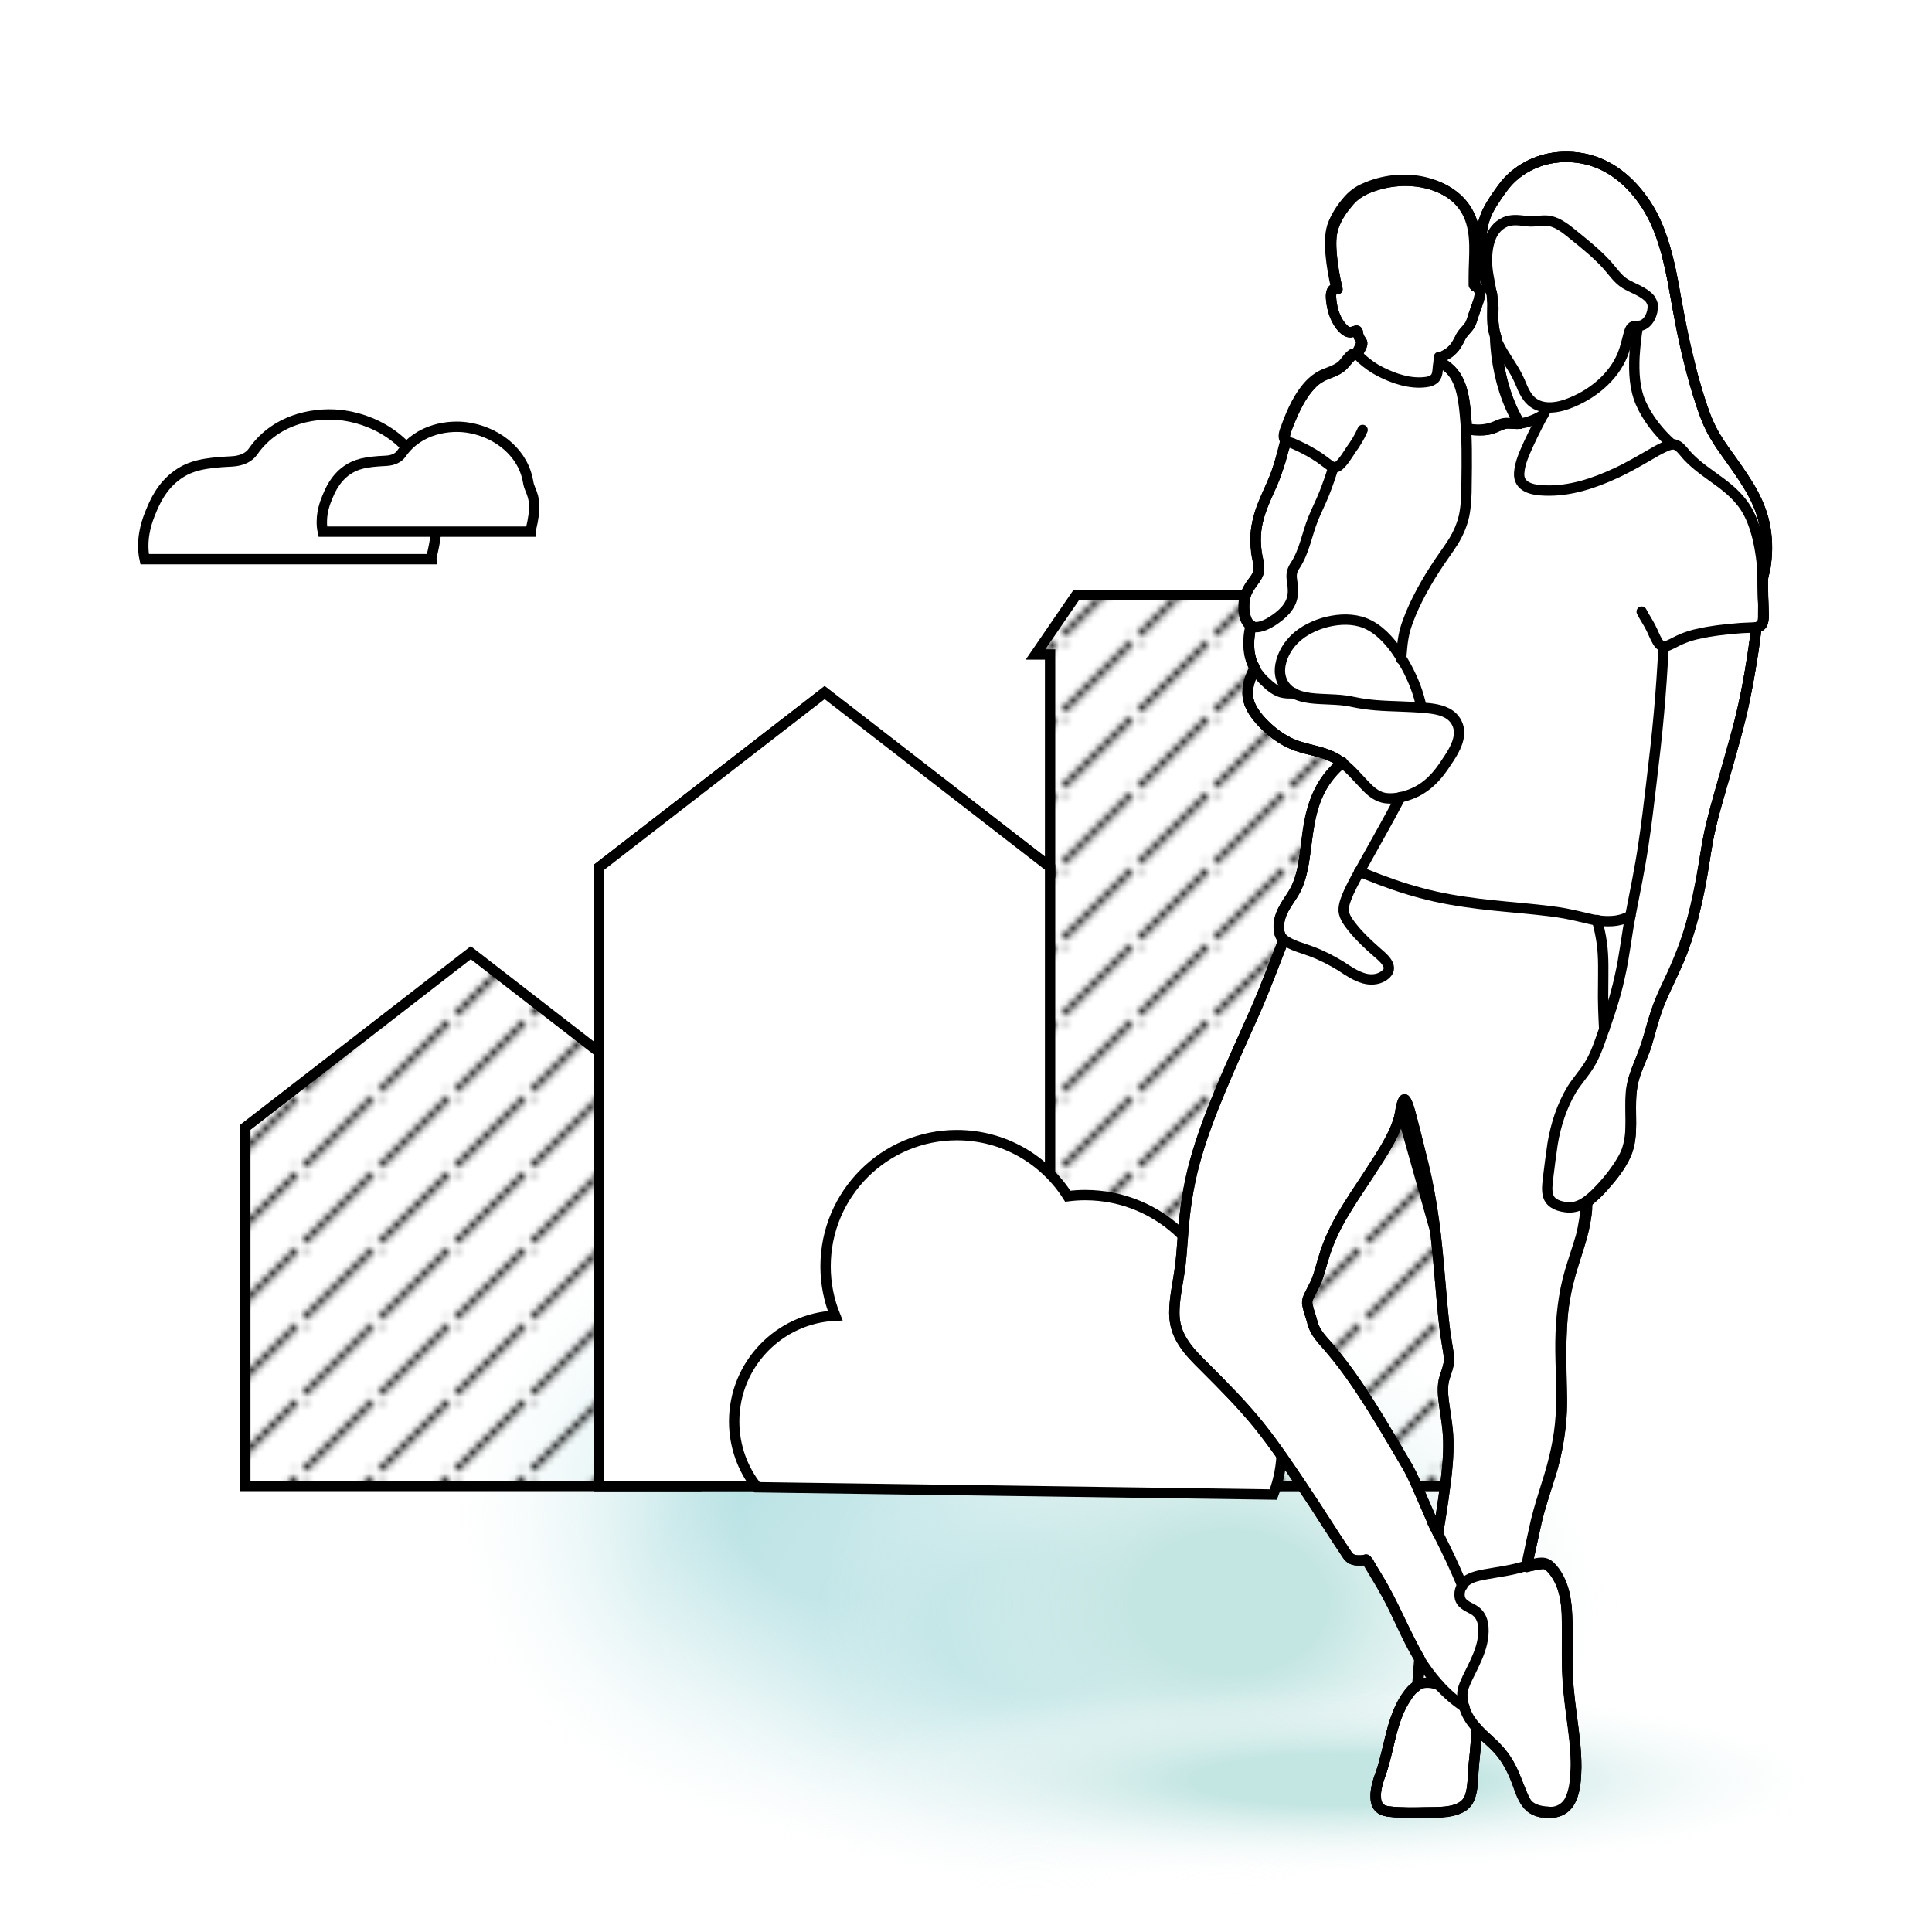 <?xml version="1.0" encoding="UTF-8"?> <!-- Generator: Adobe Illustrator 23.0.6, SVG Export Plug-In . SVG Version: 6.00 Build 0) --> <svg xmlns="http://www.w3.org/2000/svg" xmlns:xlink="http://www.w3.org/1999/xlink" version="1.1" id="Layer_1" x="0px" y="0px" viewBox="0 0 280 280" style="enable-background:new 0 0 280 280;" xml:space="preserve"> <style type="text/css"> .st0{fill:none;} .st1{fill:url(#SVGID_1_);} .st2{fill:url(#SVGID_2_);} .st3{fill:url(#SVGID_3_);} .st4{fill:url(#SVGID_4_);} .st5{fill:url(#SVGID_5_);} .st6{fill:url(#SVGID_6_);} .st7{fill:url(#SVGID_7_);} .st8{fill:url(#SVGID_8_);} .st9{fill:#FFFFFF;stroke:#000000;stroke-width:1.5;stroke-miterlimit:10;} .st10{fill:url(#SVGID_9_);stroke:#000000;stroke-width:1.5;stroke-miterlimit:10;} .st11{fill:url(#SVGID_10_);stroke:#000000;stroke-width:1.5;stroke-miterlimit:10;} .st12{fill:none;stroke:#000000;stroke-width:1.5;stroke-miterlimit:10;} .st13{fill:#FFFFFF;stroke:#000000;stroke-width:1.5;stroke-linejoin:round;stroke-miterlimit:10;} .st14{fill:#FFFFFF;stroke:#000000;stroke-width:1.5;stroke-linecap:round;stroke-linejoin:round;stroke-miterlimit:10;} .st15{fill:#FFFFFF;stroke:#000000;stroke-width:1.5;stroke-linejoin:bevel;stroke-miterlimit:10;} .st16{fill:url(#SVGID_11_);stroke:#000000;stroke-width:1.5;stroke-miterlimit:10;} .st17{fill:url(#SVGID_12_);stroke:#000000;stroke-width:1.5;stroke-miterlimit:10;} .st18{fill:url(#SVGID_13_);stroke:#000000;stroke-width:1.5;stroke-miterlimit:10;} .st19{fill:url(#SVGID_14_);stroke:#000000;stroke-width:1.5;stroke-miterlimit:10;} .st20{fill:url(#SVGID_15_);stroke:#000000;stroke-width:1.5;stroke-miterlimit:10;} .st21{fill:url(#SVGID_16_);stroke:#000000;stroke-width:1.5;stroke-miterlimit:10;} .st22{fill:url(#SVGID_17_);} .st23{fill:url(#SVGID_18_);} .st24{fill:url(#SVGID_19_);} .st25{fill:url(#SVGID_20_);} .st26{fill:url(#SVGID_21_);} .st27{fill:url(#SVGID_22_);} .st28{fill:url(#SVGID_23_);} .st29{fill:url(#SVGID_24_);} .st30{fill:url(#SVGID_25_);} .st31{fill:#FFFFFF;} .st32{fill:none;stroke:#000000;stroke-width:1.5;stroke-linecap:round;stroke-linejoin:round;stroke-miterlimit:10;} .st33{fill:url(#SVGID_26_);stroke:#000000;stroke-width:1.5;stroke-linecap:round;stroke-linejoin:round;stroke-miterlimit:10;} .st34{fill:url(#SVGID_27_);} .st35{fill:url(#SVGID_28_);} .st36{fill:url(#SVGID_29_);} .st37{fill:url(#SVGID_30_);} .st38{fill:url(#SVGID_31_);stroke:#000000;stroke-width:1.5;stroke-linecap:round;stroke-linejoin:round;stroke-miterlimit:10;} .st39{fill:url(#SVGID_32_);} .st40{fill:url(#SVGID_33_);} .st41{fill:url(#SVGID_34_);} .st42{fill:url(#SVGID_35_);} .st43{fill:url(#SVGID_36_);stroke:#000000;stroke-width:1.5;stroke-linecap:round;stroke-linejoin:round;stroke-miterlimit:10;} .st44{fill:url(#);stroke:#000000;stroke-width:1.5;stroke-linecap:round;stroke-linejoin:round;stroke-miterlimit:10;} .st45{fill:url(#SVGID_37_);} .st46{fill:url(#SVGID_38_);} .st47{fill:url(#SVGID_39_);} .st48{fill:url(#SVGID_40_);} .st49{fill:url(#SVGID_41_);stroke:#000000;stroke-width:1.5;stroke-linecap:round;stroke-linejoin:round;stroke-miterlimit:10;} .st50{fill:url(#SVGID_42_);} .st51{fill:url(#SVGID_43_);} .st52{fill:url(#SVGID_44_);} .st53{fill:url(#SVGID_45_);} .st54{fill:url(#SVGID_46_);stroke:#000000;stroke-width:1.5;stroke-miterlimit:10;} .st55{fill:url(#SVGID_47_);} .st56{fill:url(#SVGID_48_);} .st57{fill:url(#SVGID_49_);} .st58{fill:url(#SVGID_50_);} .st59{fill:url(#SVGID_51_);stroke:url(#SVGID_52_);stroke-miterlimit:10;} .st60{fill:url(#SVGID_53_);} .st61{fill:url(#SVGID_54_);} .st62{fill:url(#SVGID_55_);} .st63{fill:url(#SVGID_56_);} .st64{fill:url(#SVGID_57_);} .st65{fill:none;stroke:#231F20;stroke-width:1.5;stroke-linecap:round;stroke-linejoin:round;stroke-miterlimit:10;} .st66{fill:url(#SVGID_58_);stroke:#000000;stroke-width:1.5;stroke-miterlimit:10;} .st67{fill:url(#SVGID_59_);} .st68{fill:url(#SVGID_60_);} .st69{fill:url(#SVGID_61_);} .st70{fill:url(#SVGID_62_);} .st71{fill:url(#SVGID_63_);stroke:#000000;stroke-width:1.5;stroke-miterlimit:10;} .st72{fill:url(#SVGID_64_);} .st73{fill:url(#SVGID_65_);} .st74{fill:url(#SVGID_66_);} .st75{fill:url(#SVGID_67_);} .st76{fill:url(#New_Pattern_Swatch_4_copy_2);stroke:#000000;stroke-width:1.5;stroke-miterlimit:10;} .st77{fill:url(#SVGID_68_);} .st78{fill:url(#SVGID_69_);} .st79{fill:url(#SVGID_70_);} .st80{fill:url(#SVGID_71_);} .st81{fill:url(#SVGID_72_);stroke:#000000;stroke-width:1.5;stroke-linecap:round;stroke-linejoin:round;stroke-miterlimit:10;} .st82{fill:url(#SVGID_73_);stroke:#000000;stroke-width:1.5;stroke-linejoin:round;stroke-miterlimit:10;} .st83{fill:url(#SVGID_74_);stroke:#000000;stroke-width:1.5;stroke-linecap:round;stroke-linejoin:round;stroke-miterlimit:10;} .st84{fill:url(#SVGID_75_);stroke:#000000;stroke-width:1.5;stroke-linecap:round;stroke-linejoin:round;stroke-miterlimit:10;} .st85{fill:url(#SVGID_81_);} .st86{fill:url(#SVGID_82_);} .st87{fill:url(#SVGID_83_);} .st88{fill:url(#SVGID_84_);} .st89{fill:url(#SVGID_85_);} .st90{fill:url(#SVGID_86_);} .st91{fill:url(#SVGID_87_);} .st92{fill:url(#SVGID_88_);} .st93{fill:url(#New_Pattern_Swatch_4_copy_2);stroke:#000000;stroke-width:1.5;stroke-linecap:round;stroke-linejoin:round;stroke-miterlimit:10;} .st94{fill:url(#SVGID_89_);} .st95{fill:url(#SVGID_90_);} .st96{fill:url(#SVGID_91_);} .st97{fill:url(#SVGID_92_);} .st98{fill:url(#SVGID_93_);} .st99{fill:url(#SVGID_94_);} .st100{fill:url(#SVGID_95_);} .st101{fill:url(#SVGID_96_);} .st102{fill:none;stroke:#202556;stroke-width:1.5;stroke-linecap:round;stroke-linejoin:round;stroke-miterlimit:10;} .st103{fill:url(#SVGID_99_);} .st104{fill:url(#SVGID_100_);} .st105{fill:url(#SVGID_101_);} .st106{fill:url(#SVGID_102_);} .st107{fill:url(#SVGID_103_);} .st108{fill:url(#SVGID_104_);} .st109{fill:url(#SVGID_105_);} .st110{fill:url(#SVGID_106_);} .st111{fill:url(#SVGID_107_);stroke:#000000;stroke-width:1.5;stroke-linecap:round;stroke-linejoin:round;stroke-miterlimit:10;} .st112{fill:url(#SVGID_108_);stroke:#000000;stroke-width:1.5;stroke-linecap:round;stroke-linejoin:round;stroke-miterlimit:10;} .st113{fill:url(#SVGID_109_);} .st114{fill:url(#SVGID_110_);} .st115{fill:url(#SVGID_111_);} .st116{fill:url(#SVGID_112_);} .st117{fill:#FFFFFF;stroke:#000000;stroke-width:1.5;stroke-linecap:square;stroke-linejoin:round;stroke-miterlimit:10;} .st118{fill:url(#New_Pattern_Swatch_4_copy_2);stroke:#000000;stroke-width:1.5;stroke-linecap:square;stroke-miterlimit:10;} .st119{fill:none;stroke:#000000;stroke-width:1.5;stroke-linecap:square;stroke-linejoin:round;stroke-miterlimit:10;} </style> <pattern y="-600" width="10.111" height="10.111" patternUnits="userSpaceOnUse" id="New_Pattern_Swatch_4_copy_2" viewBox="0 -10.111 10.111 10.111" style="overflow:visible;"> <g> <rect x="0" y="-10.111" class="st0" width="10.111" height="10.111"></rect> <polygon points="10.111,-9.571 10.111,-10.111 9.571,-10.111 0,-0.54 0,0 0.54,0 "></polygon> <g> <polygon points="0,-9.576 0.535,-10.111 0,-10.111 "></polygon> <polygon points="9.573,0 10.111,0 10.111,-0.537 "></polygon> </g> </g> </pattern> <rect class="st0" width="280" height="280"></rect> <g> <radialGradient id="SVGID_1_" cx="2625.595" cy="258.506" r="59.298" gradientTransform="matrix(-1 0 0 0.851 2747.12 -0.237)" gradientUnits="userSpaceOnUse"> <stop offset="0" style="stop-color:#AFDEE0"></stop> <stop offset="0.241" style="stop-color:#AFDEE0"></stop> <stop offset="1" style="stop-color:#FFFFFF;stop-opacity:0"></stop> </radialGradient> <ellipse class="st1" cx="121.526" cy="219.646" rx="59.298" ry="50.439"></ellipse> <radialGradient id="SVGID_2_" cx="2597.869" cy="136.217" r="55.378" gradientTransform="matrix(-1 0 0 0.74 2747.12 134.688)" gradientUnits="userSpaceOnUse"> <stop offset="0" style="stop-color:#AFDEE0"></stop> <stop offset="0.241" style="stop-color:#AFDEE0"></stop> <stop offset="1" style="stop-color:#FFFFFF;stop-opacity:0"></stop> </radialGradient> <ellipse class="st2" cx="149.251" cy="235.536" rx="55.378" ry="40.999"></ellipse> <radialGradient id="SVGID_3_" cx="2568.897" cy="131.803" r="59.298" gradientTransform="matrix(-1 0 0 0.74 2747.12 134.688)" gradientUnits="userSpaceOnUse"> <stop offset="0" style="stop-color:#C4E6E3"></stop> <stop offset="0.241" style="stop-color:#C4E6E3"></stop> <stop offset="1" style="stop-color:#FFFFFF;stop-opacity:0"></stop> </radialGradient> <ellipse class="st3" cx="178.223" cy="232.269" rx="59.298" ry="43.902"></ellipse> <radialGradient id="SVGID_4_" cx="2088.189" cy="-2335.47" r="66.484" gradientTransform="matrix(-1.3 0 0 0.239 2907.943 816.13)" gradientUnits="userSpaceOnUse"> <stop offset="0" style="stop-color:#C4E6E3"></stop> <stop offset="0.241" style="stop-color:#C4E6E3"></stop> <stop offset="0.833" style="stop-color:#F9FCFC;stop-opacity:0.035"></stop> <stop offset="1" style="stop-color:#FFFFFF;stop-opacity:0"></stop> </radialGradient> <ellipse class="st4" cx="192.376" cy="258.632" rx="86.458" ry="15.87"></ellipse> </g> <g> <g> <polygon class="st76" points="100.905,163.379 68.228,138.077 35.551,163.379 35.551,215.361 100.905,215.361 "></polygon> </g> <g> <path class="st76" d="M197.098,86.248h-41.127l-5.899,8.604h2.115v30.827l-32.677-25.301l-32.677,25.301v61.582 c1.916-1.543,4.348-2.471,6.999-2.471c3.973,0,7.458,2.075,9.44,5.199c0.484-0.061,0.975-0.096,1.476-0.096 c6.48,0,11.732,5.253,11.732,11.732c0,0.257-0.011,0.512-0.028,0.765c3.023,1.904,5.033,5.269,5.033,9.106 c0,1.368-0.255,2.677-0.721,3.88h97.625l-17.508-62.298V94.852h2.115L197.098,86.248z"></path> </g> <g> <path class="st9" d="M20.963,81.037h41.559c-0.007-0.123-0.002-0.241,0.025-0.353c1.158-4.762,0.67-6.298-0.081-8.096 c-0.476-1.138-0.367-1.291-0.613-2.308c-1.397-5.779-6.775-9.325-12.081-10.075c-3.411-0.483-9.527,0.087-13.127,5.271 c-0.51,0.735-1.534,1.333-3.099,1.402c-4.076,0.179-5.994,0.663-7.751,1.889c-2.418,1.687-3.433,4.166-3.948,5.422 c-0.44,1.073-1.278,3.185-1.043,5.85C20.829,80.328,20.883,80.667,20.963,81.037z"></path> <path class="st9" d="M46.785,77.051h30.123c-0.005-0.089-0.002-0.174,0.018-0.256c0.84-3.451,0.485-4.565-0.059-5.868 c-0.345-0.825-0.266-0.936-0.445-1.673c-1.012-4.189-4.911-6.759-8.757-7.303c-2.472-0.35-6.905,0.063-9.514,3.82 c-0.37,0.533-1.112,0.966-2.246,1.016c-2.955,0.13-4.344,0.48-5.618,1.369c-1.753,1.223-2.489,3.02-2.862,3.93 c-0.319,0.777-0.926,2.309-0.756,4.24C46.688,76.537,46.727,76.783,46.785,77.051z"></path> </g> <polygon class="st9" points="86.833,168.537 86.833,125.679 119.511,100.378 152.187,125.679 152.187,215.377 86.833,215.377 "></polygon> <path class="st9" d="M177.194,194.482c0.028-0.431,0.047-0.865,0.047-1.303c0-11.034-8.945-19.979-19.979-19.979 c-0.852,0-1.689,0.059-2.513,0.163c-3.373-5.319-9.309-8.853-16.074-8.853c-10.508,0-19.026,8.518-19.026,19.026 c0,2.527,0.497,4.937,1.392,7.143c-8.147,0.37-14.639,7.09-14.639,15.328c0,3.604,1.243,6.919,3.323,9.538l74.811,1.052 c0.794-2.05,1.229-4.279,1.229-6.609C185.765,203.455,182.342,197.724,177.194,194.482z"></path> <g> <path class="st14" d="M255.732,75.925c-0.399-1.895-1.197-3.641-2.194-5.337c-1.147-1.895-2.444-3.691-3.741-5.486 c-1.097-1.546-2.045-3.192-2.693-4.988c-0.748-1.995-1.347-4.04-1.895-6.085c-0.549-2.244-1.097-4.489-1.546-6.733 c-0.449-2.244-0.848-4.439-1.247-6.683c-0.399-2.095-0.898-4.239-1.596-6.234c-0.648-1.945-1.546-3.79-2.743-5.436 c-1.147-1.596-2.544-3.042-4.19-4.14c-1.347-0.898-2.893-1.546-4.489-1.845c-1.845-0.349-3.79-0.299-5.636,0.2 c-1.945,0.549-3.741,1.596-5.137,3.042c-0.698,0.748-1.297,1.646-1.895,2.544c-0.598,0.898-1.147,1.746-1.496,2.743 c-0.599,1.646-0.648,3.491-0.549,5.237c0.1,1.995,0.549,3.79,1.446,5.586c0.15,0,0.199,1.995,0.299,2.244 c0,0.748-0.05,1.446,0,2.194c0.05,0.499,0.1,0.948,0.199,1.397c0.05,0.2,0.15,0.449,0.2,0.648c0.05,0.299,0.05,0.648,0.05,0.948 c0.05,1.297,0.249,2.593,0.499,3.89c0.549,2.793,1.446,5.336,2.893,7.78c-0.599,0.05-1.197-0.05-1.796-0.05 c-0.898,0.05-1.646,0.648-2.544,0.848c-0.549,0.15-1.147,0.15-1.696,0.15c-0.449,0-0.848-0.05-1.247-0.1 c-0.249-0.05-0.349,0-0.399-0.199c-0.1-0.199-0.05-0.499-0.05-0.698c-0.2-2.693-0.349-6.234-2.643-8.08 c-0.299-0.249-0.599-0.449-0.898-0.648c-0.299-0.15-0.349-0.15-0.349-0.499c0.05-0.15,0-0.199,0.15-0.299 c0.199-0.15,0.549-0.299,0.798-0.449c0.249-0.15,0.499-0.299,0.698-0.499c0.698-0.598,1.047-1.347,1.446-2.145 c0.399-0.698,1.047-1.147,1.396-1.845c0.249-0.599,0.399-1.247,0.648-1.895c0.2-0.598,0.449-1.197,0.598-1.795 c0.1-0.499,0.15-1.097-0.249-1.496c-0.05-0.1-0.15-0.15-0.249-0.2c-0.05,0-0.1,0-0.1,0c-0.05-0.1,0-0.449,0-0.648 c0-1.845,0.1-3.691,0.05-5.536c0-1.297-0.199-2.544-0.698-3.741c-1.097-2.643-3.342-4.19-6.035-4.938 c-2.943-0.798-6.184-0.499-9.027,0.698c-0.998,0.449-1.895,1.047-2.594,1.895c-0.898,1.047-1.745,2.244-2.194,3.591 c-0.449,1.297-0.399,2.643-0.299,3.99c0.15,1.696,0.449,3.441,0.848,5.087c-0.15-0.1-0.349-0.1-0.499-0.05 c-0.549,0.249-0.449,1.247-0.399,1.696c0.15,1.397,0.648,2.993,1.696,4.04c0.249,0.249,0.549,0.499,0.898,0.549 c0.349,0.1,0.598-0.15,0.948-0.2c0.15-0.05,0.15-0.05,0.249,0.05c0.1,0.1,0.05,0.349,0.1,0.449c0.05,0.199,0.1,0.399,0.2,0.549 c0.1,0.199,0.249,0.349,0.349,0.549c0.2,0.349-0.249,1.048-0.449,1.397c-0.1,0.199-0.199,0.449-0.349,0.449 c-0.05,0-0.05-0.05-0.1-0.05c-0.05,0-0.15,0-0.199,0c-0.199,0.05-0.349,0.2-0.499,0.349c-0.499,0.499-0.898,1.097-1.446,1.546 c-0.698,0.549-1.596,0.798-2.394,1.147c-0.648,0.299-1.297,0.698-1.796,1.247c-1.596,1.596-2.593,3.84-3.441,5.935 c-0.199,0.549-0.499,1.197-0.499,1.795c0,0.2,0.05,0.299,0.1,0.449c0.1,0.349-0.15,0.898-0.249,1.247 c-0.15,0.599-0.349,1.197-0.499,1.795c-0.349,1.097-0.698,2.145-1.147,3.192c-0.948,2.145-2.045,4.339-2.344,6.683 c-0.15,1.097-0.1,2.244,0.05,3.341c0.1,0.848,0.449,1.746,0.349,2.643c-0.1,0.549-0.399,1.047-0.748,1.496 c-0.449,0.598-0.898,1.247-1.147,1.945c-0.299,0.998-0.349,2.095-0.1,3.092c0.1,0.399,0.249,0.848,0.549,1.147 c0.05,0.05,0.249,0.2,0.299,0.249c0.05,0.15-0.1,0.449-0.1,0.599c-0.05,0.199-0.05,0.449-0.1,0.698 c-0.15,1.047-0.15,2.194,0.1,3.242c0.05,0.299,0.15,0.598,0.249,0.848c0.1,0.249,0.349,0.598,0.399,0.848 c0.05,0.299-0.449,0.948-0.549,1.247c-0.1,0.299-0.199,0.598-0.299,0.948c-0.15,0.648-0.249,1.297-0.15,1.945 c0.199,1.546,1.197,2.793,2.244,3.89c1.546,1.546,3.342,2.793,5.436,3.391c1.147,0.349,2.344,0.549,3.491,0.948 c0.449,0.15,0.898,0.349,1.297,0.548c0.199,0.1,0.399,0.25,0.599,0.349c0.15,0.05,0.449,0.399,0.598,0.399 c-1.247,1.047-2.294,2.294-3.092,3.741c-1.696,3.142-1.895,6.683-2.394,10.125c-0.249,1.546-0.549,3.092-1.247,4.489 c-0.648,1.247-1.596,2.294-2.095,3.591c-0.249,0.698-0.449,1.496-0.349,2.294c0.05,0.299,0.1,0.648,0.249,0.898 c0.05,0.1,0.15,0.25,0.249,0.349c0.2,0.249,0.15,0.249,0.05,0.548c-1.347,3.392-2.594,6.833-4.09,10.175 c-1.646,3.741-3.342,7.381-4.888,11.122c-1.446,3.441-2.793,6.982-3.791,10.623c-0.948,3.491-1.446,6.982-1.696,10.573 c-0.15,1.845-0.249,3.691-0.549,5.536c-0.299,1.895-0.698,3.791-0.698,5.686c0,1.596,0.449,2.992,1.297,4.289 c0.848,1.347,1.995,2.444,3.092,3.541c2.743,2.743,5.486,5.486,7.93,8.529c2.394,2.993,4.489,6.135,6.584,9.277 c2.095,3.092,4.04,6.284,6.134,9.377c0.399,0.648,0.948,0.848,1.696,0.848c0.299,0,0.549,0,0.848-0.05 c0.15,0,0.249-0.05,0.349,0.05c0.2,0.15,0.349,0.499,0.449,0.698c0.499,0.798,0.948,1.596,1.446,2.394 c1.845,3.142,3.192,6.434,4.888,9.626c0.2,0.399,0.399,0.748,0.599,1.097c0.1,0.15,0.199,0.299,0.249,0.499 c0.05,0.25-0.05,0.599-0.05,0.848c-0.05,0.449-0.05,0.948-0.1,1.446c0,0.2-0.05,0.349-0.05,0.549c-0.05,0.249,0,0.598-0.1,0.848 c-0.1,0.249-0.549,0.499-0.748,0.698c-0.549,0.549-0.948,1.247-1.347,1.895c-1.696,2.993-2.045,6.484-3.042,9.676 c-0.449,1.297-0.998,2.643-0.948,4.04c0,0.499,0.1,1.047,0.449,1.446c0.399,0.449,1.047,0.598,1.646,0.648 c1.696,0.199,3.491,0.15,5.237,0.1c2.194-0.05,5.586,0.199,6.384-2.394c0.449-1.396,0.349-2.992,0.499-4.439 c0.2-1.796,0.399-3.591,0.349-5.387c0.399,0.449,0.798,0.848,1.247,1.247c0.898,0.798,1.795,1.596,2.544,2.544 c0.748,0.948,1.297,1.945,1.746,3.042c0.499,1.147,0.898,2.294,1.397,3.391c0.2,0.449,0.499,0.898,0.848,1.197 c0.848,0.798,2.194,0.948,3.292,0.848c0.997-0.1,1.845-0.549,2.394-1.396c0.948-1.496,0.998-3.491,1.047-5.187 c0-2.593-0.349-5.137-0.698-7.681c-0.299-2.394-0.598-4.788-0.598-7.232c0-2.693,0.1-5.436-0.1-8.13 c-0.2-2.045-0.698-3.99-2.045-5.586c-0.349-0.399-0.698-0.748-1.247-0.848c-0.299-0.05-2.494,0.399-2.494,0.449 c0.499-2.194,0.948-4.439,1.446-6.633c0.499-2.095,1.197-4.139,1.845-6.234c0.648-1.945,1.097-3.89,1.396-5.885 c0.299-1.945,0.449-3.94,0.399-5.885c-0.05-2.344-0.1-4.688-0.1-7.032c0.05-2.095,0.1-4.189,0.399-6.284 c0.299-2.095,0.798-4.139,1.446-6.134c0.648-2.045,1.347-4.04,1.696-6.184c0.1-0.499,0.15-0.998,0.2-1.496 c0-0.349,0-0.748,0.1-1.048c0.05-0.2,0.199-0.249,0.349-0.399c0.698-0.599,1.347-1.197,1.945-1.895 c1.247-1.396,2.544-2.993,3.292-4.738c0.599-1.397,0.698-2.943,0.698-4.439c0-2.045-0.15-4.189,0.349-6.184 c0.449-1.895,1.446-3.591,1.995-5.486c0.599-2.045,1.097-4.14,1.945-6.135c0.848-1.995,1.845-3.94,2.693-5.935 c0.848-1.995,1.496-4.09,2.045-6.184c0.499-1.995,0.948-4.04,1.297-6.085c0.399-2.344,0.698-4.738,1.247-7.032 c0.449-1.895,0.997-3.791,1.546-5.686c0.698-2.394,1.397-4.838,2.045-7.232c0.549-1.995,1.048-4.04,1.446-6.085 c0.449-2.194,0.798-4.339,1.147-6.534c0.1-0.598,0.15-1.247,0.249-1.845c0.05-0.349,0.05-1.297,0.299-1.496 c0.15-0.1,0.349-0.05,0.499-0.199c0.598-0.499,0.399-1.845,0.399-2.494c-0.05-1.147-0.1-2.244-0.1-3.392 c0-0.598,0-1.047,0.15-1.596c0.15-0.499,0.249-0.998,0.299-1.496C256.181,79.815,256.131,77.82,255.732,75.925z M209.947,197.669 c-0.15,0.798-0.499,1.596-0.698,2.394c-0.15,0.698-0.15,1.446-0.1,2.195c0.199,2.145,0.698,4.289,0.748,6.484 c0.05,2.194-0.15,4.389-0.449,6.534c-0.299,2.344-0.648,4.638-1.047,6.933c-1.047-1.995-3.192-7.481-4.289-9.426 c-1.247-2.145-2.544-4.339-3.84-6.484c-1.147-1.895-2.344-3.791-3.591-5.636c-1.247-1.846-2.593-3.641-4.04-5.337 c-0.948-1.097-2.095-2.194-2.444-3.691c-0.199-0.848-0.549-1.646-0.698-2.444c-0.1-0.449-0.05-0.848,0.15-1.247 c0.399-0.848,0.848-1.596,1.197-2.444c0.399-1.047,0.648-2.145,0.998-3.242c0.598-2.045,1.496-3.99,2.544-5.835 c1.197-2.045,2.494-3.99,3.79-5.935c1.147-1.796,2.394-3.591,3.391-5.536c0.499-0.948,0.898-1.895,1.197-2.943 c0.2-0.798,0.249-1.745,0.598-2.494c0.2-0.399,0.349-0.1,0.499,0.2c0.399,0.848,0.598,1.845,0.848,2.743 c0.249,0.998,0.499,1.945,0.748,2.943c0.598,2.394,1.197,4.738,1.646,7.132c0.399,2.194,0.748,4.439,0.997,6.683 c0.249,2.244,0.449,4.539,0.648,6.833c0.2,2.344,0.399,4.738,0.698,7.082c0.15,1.047,0.349,2.095,0.499,3.142 C209.997,196.721,210.047,197.22,209.947,197.669z"></path> <g> <g id="POLYLINE_928_"> <path class="st32" d="M239.523,44.255c0.1,1.097-0.599,2.743-1.796,2.943c-0.449,0.1-0.948-0.1-1.297,0.299 c-0.249,0.299-0.349,0.748-0.449,1.147c-0.249,0.898-0.449,1.845-0.798,2.693c-1.347,3.391-4.539,5.935-7.93,7.182 c-1.995,0.748-4.439,0.948-5.835-0.948c-0.399-0.549-0.698-1.147-0.948-1.795c-0.349-0.848-0.748-1.646-1.247-2.444 c-0.948-1.546-2.045-3.042-2.593-4.738c-0.499-1.496-0.349-3.042-0.349-4.588c0-1.795-0.598-3.541-0.748-5.386 c-0.15-2.294,0.199-5.386,2.593-6.434c1.147-0.499,2.344-0.199,3.541-0.1c0.997,0.05,1.995-0.249,2.992-0.05 c1.347,0.299,2.494,1.297,3.541,2.145c1.546,1.247,3.142,2.544,4.489,3.99c0.948,0.997,1.696,2.244,2.843,2.943 c1.147,0.698,2.743,1.147,3.641,2.244C239.373,43.706,239.523,44.005,239.523,44.255z"></path> </g> <g id="POLYLINE_927_"> <path class="st32" d="M224.211,59.117c-0.948,1.646-1.795,3.342-2.593,5.037c-0.599,1.347-1.347,2.843-1.446,4.389 c-0.15,2.095,1.995,2.494,3.691,2.544c3.591,0.15,7.182-1.047,10.374-2.544c1.845-0.848,3.591-1.895,5.337-2.893 c0.648-0.399,1.347-0.748,2.045-1.047c0.299-0.1,0.648-0.249,0.997-0.2c0.249,0.05,0.399,0.15,0.598,0.249 c0.598,0.449,0.997,1.097,1.496,1.596c1.347,1.396,3.042,2.494,4.588,3.641c1.347,0.997,2.593,2.095,3.541,3.491 c0.948,1.396,1.496,3.042,1.895,4.638c0.399,1.696,0.648,3.441,0.698,5.187c0.05,1.895,0.15,3.79,0.1,5.686 c0,0.549,0.05,1.496-0.499,1.845c-0.199,0.15-0.499,0.15-0.748,0.199c-0.898,0.05-1.796,0.05-2.693,0.15 c-1.795,0.15-3.591,0.349-5.337,0.748c-0.798,0.15-1.596,0.399-2.344,0.698c-0.748,0.299-1.396,0.698-2.095,0.997 c-0.349,0.15-0.698,0.249-1.047,0.05c-0.249-0.15-0.399-0.349-0.549-0.598c-0.399-0.648-0.648-1.396-0.997-2.045 c-0.399-0.798-0.898-1.496-1.297-2.294"></path> </g> <g id="POLYLINE_926_"> <path class="st32" d="M255.433,83.855c0.848-3.092,0.848-6.384-0.15-9.476c-0.997-3.092-2.992-5.736-4.838-8.329 c-0.898-1.297-1.845-2.593-2.544-4.04c-0.748-1.496-1.247-3.092-1.746-4.688c-1.047-3.342-1.895-6.733-2.544-10.174 c-0.698-3.491-1.147-7.032-2.095-10.474c-0.848-3.192-2.145-6.284-4.289-8.828c-1.845-2.244-4.239-3.94-7.032-4.688 c-2.893-0.748-6.035-0.499-8.678,0.898c-1.496,0.748-2.743,1.845-3.741,3.192c-0.997,1.297-1.995,2.743-2.544,4.289 c-0.449,1.297-0.599,2.743-0.599,4.14c0,1.496,0.15,3.092,0.549,4.539c0.199,0.748,0.549,1.396,0.898,2.095"></path> </g> <g id="POLYLINE_925_"> <path class="st32" d="M241.119,93.68c-0.199,3.242-0.399,6.484-0.698,9.726c-0.299,3.391-0.698,6.783-1.097,10.125 c-0.349,2.943-0.698,5.935-1.147,8.878c-0.499,3.391-1.197,6.733-1.845,10.075c-0.598,3.042-0.898,6.135-1.596,9.127 c-0.648,3.042-1.696,6.035-2.743,8.977c-0.449,1.297-0.948,2.593-1.696,3.79c-0.748,1.197-1.746,2.294-2.494,3.491 c-1.446,2.394-2.344,5.187-2.793,7.93c-0.249,1.646-0.449,3.292-0.648,4.888c-0.1,0.898-0.249,1.895,0.05,2.743 c0.399,1.097,1.696,1.446,2.743,1.546c1.746,0.15,3.142-1.047,4.289-2.194c1.097-1.097,2.095-2.294,2.943-3.541 c0.598-0.898,1.197-1.845,1.496-2.893c0.798-2.643,0.249-5.536,0.499-8.229c0.15-1.297,0.549-2.494,1.047-3.691 c0.598-1.446,1.097-2.843,1.546-4.339c0.399-1.496,0.848-2.992,1.396-4.489c0.549-1.446,1.247-2.843,1.895-4.239 c1.297-2.843,2.394-5.686,3.142-8.728c0.848-3.292,1.396-6.583,1.945-9.925c0.449-2.693,1.147-5.287,1.895-7.93 c0.948-3.391,1.945-6.783,2.843-10.174c0.748-2.943,1.347-5.985,1.795-8.977c0.249-1.596,0.449-3.192,0.698-4.738"></path> </g> <g id="POLYLINE_924_"> <path class="st32" d="M181.818,96.872c-0.698,1.197-1.147,2.593-0.997,3.99c0.15,1.446,1.047,2.643,1.995,3.691 c1.396,1.496,3.092,2.793,5.037,3.491c1.995,0.698,4.14,0.898,5.935,1.995c1.746,1.097,2.943,2.693,4.389,4.14 c0.748,0.748,1.596,1.347,2.643,1.496c1.496,0.199,3.142-0.299,4.489-0.948c1.646-0.848,2.893-2.145,3.94-3.691 c0.898-1.347,2.045-2.893,2.194-4.539c0.1-0.948-0.249-1.895-0.898-2.544c-0.997-0.997-2.593-1.247-3.94-1.347 c-2.394-0.249-4.838-0.199-7.232-0.399c-1.147-0.1-2.244-0.249-3.391-0.499c-1.097-0.249-2.194-0.299-3.292-0.349 c-1.795-0.1-3.89-0.05-5.486-1.047c-0.997-0.598-1.596-1.646-1.696-2.793c-0.1-1.546,0.599-3.142,1.596-4.339 c1.197-1.446,2.893-2.344,4.638-2.893c1.746-0.499,3.641-0.698,5.436-0.2c2.095,0.598,3.641,2.145,4.938,3.84 c1.247,1.746,2.294,3.641,3.042,5.636c0.349,0.948,0.648,1.945,0.848,2.943"></path> </g> <g id="POLYLINE_923_"> <path class="st32" d="M202.965,115.525c-1.746,3.342-3.641,6.633-5.486,9.975c-0.698,1.247-1.396,2.494-1.995,3.79 c-0.349,0.798-0.798,1.796-0.748,2.743c0.1,0.948,0.798,1.796,1.347,2.494c1.047,1.297,2.244,2.394,3.491,3.491 c0.798,0.698,2.444,1.995,1.347,3.092c-0.848,0.848-2.095,0.997-3.192,0.698c-1.247-0.349-2.344-1.097-3.391-1.796 c-1.396-0.848-2.843-1.596-4.339-2.145c-1.197-0.449-2.643-0.798-3.741-1.546c-0.549-0.349-0.798-0.848-0.898-1.496 c-0.299-2.045,0.997-3.641,1.995-5.237c1.696-2.693,1.746-6.135,2.194-9.227c0.399-2.893,1.297-5.785,3.192-8.08 c0.549-0.648,1.147-1.247,1.796-1.845"></path> </g> <g id="POLYLINE_922_"> <path class="st32" d="M187.553,100.463c-0.648,0.05-1.297,0.05-1.945-0.15c-0.748-0.249-1.446-0.748-1.995-1.297 c-1.396-1.197-2.344-2.743-2.593-4.539c-0.15-1.297-0.1-2.593,0.249-3.84"></path> </g> <g id="POLYLINE_921_"> <path class="st32" d="M212.441,62.06c1.496,0.349,3.042,0.299,4.439-0.349c0.549-0.249,1.047-0.449,1.696-0.399 c0.698,0,1.446,0.1,2.145,0c1.047-0.199,2.045-0.648,2.943-1.197"></path> </g> <g id="POLYLINE_920_"> <path class="st32" d="M220.121,61.362c-1.795-3.042-2.793-6.384-3.242-9.875c-0.1-0.898-0.199-1.845-0.199-2.743"></path> </g> <g id="POLYLINE_919_"> <path class="st32" d="M242.316,64.404c-1.845-1.646-3.541-3.741-4.539-6.035c-0.898-2.095-0.997-4.439-0.898-6.683 c0.1-1.496,0.249-2.992,0.499-4.439"></path> </g> <g id="POLYLINE_918_"> <path class="st32" d="M197.478,62.309c-0.449,1.047-1.047,1.995-1.696,2.893c-0.499,0.748-1.047,1.696-1.746,2.294 c-0.748,0.598-1.396-0.15-2.045-0.598c-0.948-0.748-1.995-1.347-3.042-1.895c-0.499-0.249-1.047-0.499-1.596-0.748 c-0.299-0.1-0.698-0.2-0.997-0.399c-0.599-0.399-0.15-1.446,0.05-1.945c0.798-2.244,1.945-4.788,3.691-6.484 c0.648-0.598,1.347-1.047,2.194-1.347c0.748-0.299,1.596-0.598,2.194-1.147c0.499-0.449,0.848-1.147,1.396-1.546 c0.1-0.1,0.249-0.15,0.399-0.15c0.399,0,0.798,0.499,1.047,0.748c0.848,0.748,1.746,1.396,2.743,1.895 c1.945,0.997,4.339,1.795,6.583,1.496c0.449-0.05,0.948-0.2,1.297-0.549c0.399-0.449,0.399-1.147,0.449-1.696 c0.05-0.449,0.15-0.898,0.15-1.396"></path> </g> <g id="POLYLINE_917_"> <path class="st32" d="M203.064,95.526c0.1-1.446,0.199-2.893,0.598-4.339c0.449-1.496,1.097-2.992,1.796-4.389 c0.748-1.496,1.596-2.943,2.494-4.339c0.848-1.347,1.845-2.643,2.693-3.99c0.698-1.147,1.247-2.394,1.546-3.741 c0.299-1.496,0.349-2.992,0.349-4.489c0.05-3.441,0.1-6.883-0.249-10.324c-0.249-2.494-0.648-5.386-2.793-6.933 c-0.349-0.249-0.648-0.449-0.997-0.698"></path> </g> <g id="POLYLINE_915_"> <path class="st32" d="M197.329,49.591c-0.2,0.598-0.499,1.197-0.798,1.746"></path> </g> <g id="POLYLINE_914_"> <path class="st32" d="M193.239,67.745c-0.399,1.297-0.848,2.593-1.347,3.84s-1.097,2.394-1.596,3.641 c-0.898,2.244-1.247,4.688-2.593,6.733c-0.399,0.598-0.549,1.097-0.499,1.795c0.1,0.798,0.249,1.596,0.15,2.444 c-0.199,1.746-1.596,2.943-2.992,3.84c-0.798,0.499-2.145,1.197-3.092,0.648c-0.798-0.449-1.047-1.646-1.047-2.494 c-0.05-1.247,0.299-2.344,0.997-3.391c0.399-0.598,0.997-1.197,1.147-1.945c0.199-0.898-0.199-1.895-0.299-2.793 c-0.299-2.444,0.05-4.688,0.948-6.933c0.499-1.247,1.097-2.444,1.596-3.691c0.549-1.247,0.898-2.593,1.247-3.89 c0.15-0.598,0.299-1.147,0.449-1.746"></path> </g> <g id="POLYLINE_913_"> <path class="st32" d="M193.688,41.811c-0.399-1.646-0.698-3.342-0.848-5.037c-0.1-1.347-0.15-2.693,0.249-3.99 c0.449-1.297,1.247-2.544,2.145-3.591c0.698-0.848,1.546-1.496,2.494-1.895c2.743-1.247,5.985-1.596,8.928-0.848 c2.693,0.698,4.987,2.145,6.184,4.738c1.247,2.793,0.748,5.985,0.748,8.928c0,0.399,0,0.798,0,1.197"></path> </g> <g id="POLYLINE_912_"> <path class="st32" d="M225.707,262.456c0.748-0.249,1.347-0.748,1.746-1.446c0.698-1.347,0.848-2.943,0.898-4.439 c0.1-1.945-0.1-3.94-0.349-5.885c-0.299-2.344-0.648-4.688-0.798-7.082s-0.1-4.788-0.1-7.232c0-1.845,0-3.741-0.399-5.536 c-0.349-1.446-1.047-2.943-2.145-3.94c-0.848-0.748-1.995-0.299-2.992-0.05c-1.097,0.299-2.145,0.599-3.292,0.798 c-1.047,0.199-2.145,0.349-3.192,0.549c-0.997,0.199-2.194,0.449-2.943,1.247c-0.499,0.599-0.748,1.446-0.549,2.194 c0.299,1.047,1.496,1.297,2.244,1.845s1.097,1.446,1.147,2.394c0.1,1.496-0.299,2.943-0.898,4.339 c-0.449,1.047-0.948,2.045-1.446,3.042c-0.249,0.549-0.499,1.097-0.648,1.696c-0.199,1.147,0.1,2.394,0.598,3.441 c0.898,1.845,2.494,3.092,3.94,4.489c1.446,1.446,2.394,3.092,3.142,4.938c0.499,1.247,0.848,2.843,1.845,3.79 c0.698,0.648,1.746,0.898,2.693,0.948C224.76,262.656,225.259,262.606,225.707,262.456z"></path> </g> <g id="POLYLINE_911_"> <path class="st32" d="M212.241,247.394c-2.793-1.845-4.938-4.389-6.683-7.232c-1.746-2.893-2.943-6.085-4.588-9.077 c-0.948-1.746-1.995-3.391-2.992-5.087"></path> </g> <g id="POLYLINE_910_"> <path class="st32" d="M207.603,220.661c1.197,2.344,2.394,4.688,3.441,7.082c0.299,0.698,0.598,1.396,0.898,2.095"></path> </g> <g id="POLYLINE_908_"> <path class="st32" d="M229.947,174.128c-0.199,1.746-0.399,3.441-0.848,5.137c-0.499,1.696-1.097,3.391-1.596,5.087 c-0.948,3.292-1.297,6.683-1.347,10.075c-0.05,3.541,0.299,7.132,0.05,10.673c-0.199,3.391-0.997,6.733-2.045,9.975 c-0.549,1.746-1.097,3.491-1.546,5.287c-0.449,1.995-0.898,4.04-1.297,6.035c-0.05,0.199-0.1,0.449-0.15,0.648"></path> </g> <g id="POLYLINE_662_"> <path class="st32" d="M208.6,244.252c-0.698-0.299-1.446-0.449-2.194-0.349c-0.698,0.1-1.297,0.499-1.796,0.997 c-1.297,1.396-2.045,3.192-2.593,4.987c-0.648,2.194-1.047,4.489-1.746,6.683c-0.449,1.396-1.097,2.943-0.798,4.439 c0.15,0.648,0.499,1.147,1.147,1.396c0.648,0.2,1.297,0.2,1.945,0.249c1.147,0.05,2.294,0.05,3.491,0.05 c1.795,0,3.94,0.15,5.636-0.698c1.247-0.599,1.546-1.895,1.696-3.192c0.1-1.147,0.15-2.244,0.249-3.391 c0.1-1.197,0.249-2.394,0.299-3.591c0-0.499,0.05-0.948,0-1.446"></path> </g> <g id="POLYLINE_75_"> <path class="st32" d="M205.408,244.202c0.1-1.297,0.199-2.593,0.299-3.89"></path> </g> <g id="POLYLINE_348_"> <path class="st32" d="M232.49,149.191c-0.1-2.045-0.199-4.09-0.15-6.184c0-2.145,0.1-4.239-0.2-6.384 c-0.15-1.097-0.399-2.194-0.698-3.292"></path> </g> <g id="POLYLINE_347_"> <path class="st32" d="M236.281,132.732c-1.696,0.948-3.591,0.898-5.436,0.549c-1.347-0.299-2.693-0.648-4.04-0.898 c-1.347-0.249-2.743-0.399-4.09-0.549c-2.793-0.299-5.586-0.499-8.379-0.848c-2.793-0.349-5.586-0.798-8.329-1.546 c-2.693-0.698-5.337-1.646-7.93-2.693c-0.349-0.15-0.698-0.299-1.097-0.449"></path> </g> </g> <path class="st32" d="M255.732,75.925c-0.399-1.895-1.197-3.641-2.194-5.337c-1.147-1.895-2.444-3.691-3.741-5.486 c-1.097-1.546-2.045-3.192-2.693-4.987c-0.748-1.995-1.347-4.04-1.895-6.085c-0.549-2.244-1.097-4.489-1.546-6.733 c-0.449-2.244-0.848-4.439-1.247-6.683c-0.399-2.095-0.898-4.239-1.596-6.234c-0.648-1.945-1.546-3.79-2.743-5.436 c-1.147-1.596-2.544-3.042-4.19-4.14c-1.347-0.898-2.893-1.546-4.489-1.845c-1.845-0.349-3.79-0.299-5.636,0.199 c-1.945,0.549-3.741,1.596-5.137,3.042c-0.698,0.748-1.297,1.646-1.895,2.544c-0.599,0.898-1.147,1.746-1.496,2.743 c-0.599,1.646-0.648,3.491-0.549,5.237c0.1,1.995,0.549,3.79,1.446,5.586c0.15,0,0.2,1.995,0.299,2.244 c0,0.748-0.05,1.446,0,2.194c0.05,0.499,0.1,0.948,0.199,1.397c0.05,0.199,0.15,0.449,0.2,0.648c0.05,0.299,0.05,0.648,0.05,0.948 c0.05,1.297,0.249,2.593,0.499,3.89c0.549,2.793,1.446,5.337,2.893,7.78c-0.599,0.05-1.197-0.05-1.796-0.05 c-0.898,0.05-1.646,0.648-2.544,0.848c-0.549,0.15-1.147,0.15-1.696,0.15c-0.449,0-0.848-0.05-1.247-0.1 c-0.249-0.05-0.349,0-0.399-0.199c-0.1-0.199-0.05-0.499-0.05-0.698c-0.2-2.693-0.349-6.234-2.643-8.08 c-0.299-0.249-0.599-0.449-0.898-0.648c-0.299-0.15-0.349-0.15-0.349-0.499c0.05-0.15,0-0.199,0.15-0.299 c0.199-0.15,0.549-0.299,0.798-0.449c0.249-0.15,0.499-0.299,0.698-0.499c0.698-0.598,1.047-1.347,1.446-2.145 c0.399-0.698,1.047-1.147,1.396-1.845c0.249-0.598,0.399-1.247,0.648-1.895c0.2-0.598,0.449-1.197,0.598-1.795 c0.1-0.499,0.15-1.097-0.249-1.496c-0.05-0.1-0.15-0.15-0.249-0.199c-0.05,0-0.1,0-0.1,0c-0.05-0.1,0-0.449,0-0.648 c0-1.845,0.1-3.691,0.05-5.536c0-1.297-0.199-2.544-0.698-3.741c-1.097-2.643-3.342-4.189-6.035-4.938 c-2.943-0.798-6.184-0.499-9.027,0.698c-0.997,0.449-1.895,1.047-2.593,1.895c-0.898,1.047-1.745,2.244-2.194,3.591 c-0.449,1.297-0.399,2.643-0.299,3.99c0.15,1.696,0.449,3.441,0.848,5.087c-0.15-0.1-0.349-0.1-0.499-0.05 c-0.549,0.249-0.449,1.247-0.399,1.696c0.15,1.396,0.648,2.992,1.696,4.04c0.249,0.249,0.549,0.499,0.898,0.549 c0.349,0.1,0.598-0.15,0.948-0.2c0.15-0.05,0.15-0.05,0.249,0.05c0.1,0.1,0.05,0.349,0.1,0.449c0.05,0.199,0.1,0.399,0.2,0.549 c0.1,0.199,0.249,0.349,0.349,0.549c0.2,0.349-0.249,1.047-0.449,1.397c-0.1,0.199-0.2,0.449-0.349,0.449 c-0.05,0-0.05-0.05-0.1-0.05c-0.05,0-0.15,0-0.2,0c-0.199,0.05-0.349,0.199-0.499,0.349c-0.499,0.499-0.898,1.097-1.446,1.546 c-0.698,0.549-1.596,0.798-2.394,1.147c-0.648,0.299-1.297,0.698-1.796,1.247c-1.596,1.596-2.593,3.84-3.441,5.935 c-0.199,0.549-0.499,1.197-0.499,1.795c0,0.199,0.05,0.299,0.1,0.449c0.1,0.349-0.15,0.898-0.249,1.247 c-0.15,0.599-0.349,1.197-0.499,1.795c-0.349,1.097-0.698,2.145-1.147,3.192c-0.948,2.145-2.045,4.339-2.344,6.683 c-0.15,1.097-0.1,2.244,0.05,3.342c0.1,0.848,0.449,1.746,0.349,2.643c-0.1,0.549-0.399,1.047-0.748,1.496 c-0.449,0.598-0.898,1.247-1.147,1.945c-0.299,0.998-0.349,2.095-0.1,3.092c0.1,0.399,0.249,0.848,0.549,1.147 c0.05,0.05,0.249,0.2,0.299,0.249c0.05,0.15-0.1,0.449-0.1,0.599c-0.05,0.199-0.05,0.449-0.1,0.698 c-0.15,1.047-0.15,2.194,0.1,3.242c0.05,0.299,0.15,0.599,0.249,0.848c0.1,0.249,0.349,0.598,0.399,0.848 c0.05,0.299-0.449,0.948-0.549,1.247c-0.1,0.299-0.199,0.599-0.299,0.948c-0.15,0.648-0.249,1.297-0.15,1.945 c0.199,1.546,1.197,2.793,2.244,3.89c1.546,1.546,3.342,2.793,5.436,3.391c1.147,0.349,2.344,0.549,3.491,0.948 c0.449,0.15,0.898,0.349,1.297,0.549c0.2,0.1,0.399,0.249,0.599,0.349c0.15,0.05,0.449,0.399,0.598,0.399 c-1.247,1.047-2.294,2.294-3.092,3.741c-1.696,3.142-1.895,6.683-2.394,10.125c-0.249,1.546-0.549,3.092-1.247,4.489 c-0.648,1.247-1.596,2.294-2.095,3.591c-0.249,0.698-0.449,1.496-0.349,2.294c0.05,0.299,0.1,0.648,0.249,0.898 c0.05,0.1,0.15,0.249,0.249,0.349c0.199,0.249,0.15,0.249,0.05,0.549c-1.347,3.391-2.593,6.833-4.09,10.175 c-1.646,3.741-3.342,7.381-4.888,11.122c-1.446,3.441-2.793,6.982-3.79,10.623c-0.948,3.491-1.446,6.982-1.696,10.573 c-0.15,1.845-0.249,3.691-0.549,5.536c-0.299,1.895-0.698,3.791-0.698,5.686c0,1.596,0.449,2.992,1.297,4.289 c0.848,1.347,1.995,2.444,3.092,3.541c2.743,2.743,5.486,5.486,7.93,8.529c2.394,2.992,4.489,6.135,6.584,9.277 c2.095,3.092,4.04,6.284,6.134,9.376c0.399,0.648,0.948,0.848,1.696,0.848c0.299,0,0.549,0,0.848-0.05 c0.15,0,0.249-0.05,0.349,0.05c0.2,0.15,0.349,0.499,0.449,0.698c0.499,0.798,0.948,1.596,1.446,2.394 c1.845,3.142,3.192,6.434,4.888,9.626c0.2,0.399,0.399,0.748,0.599,1.097c0.1,0.15,0.199,0.299,0.249,0.499 c0.05,0.249-0.05,0.599-0.05,0.848c-0.05,0.449-0.05,0.948-0.1,1.446c0,0.199-0.05,0.349-0.05,0.549 c-0.05,0.249,0,0.599-0.1,0.848c-0.1,0.249-0.549,0.499-0.748,0.698c-0.549,0.549-0.948,1.247-1.347,1.895 c-1.696,2.992-2.045,6.484-3.042,9.676c-0.449,1.297-0.997,2.643-0.948,4.04c0,0.499,0.1,1.047,0.449,1.446 c0.399,0.449,1.047,0.598,1.646,0.648c1.696,0.199,3.491,0.15,5.237,0.1c2.194-0.05,5.586,0.199,6.384-2.394 c0.449-1.396,0.349-2.992,0.499-4.439c0.2-1.796,0.399-3.591,0.349-5.387c0.399,0.449,0.798,0.848,1.247,1.247 c0.898,0.798,1.796,1.596,2.544,2.544c0.748,0.948,1.297,1.945,1.746,3.042c0.499,1.147,0.898,2.294,1.397,3.391 c0.199,0.449,0.499,0.898,0.848,1.197c0.848,0.798,2.195,0.948,3.292,0.848c0.998-0.1,1.845-0.549,2.394-1.397 c0.948-1.496,0.998-3.491,1.047-5.187c0-2.593-0.349-5.137-0.698-7.681c-0.299-2.394-0.598-4.788-0.598-7.232 c0-2.693,0.1-5.436-0.1-8.13c-0.2-2.045-0.698-3.99-2.045-5.586c-0.349-0.399-0.698-0.748-1.247-0.848 c-0.299-0.05-2.494,0.399-2.494,0.449c0.499-2.194,0.948-4.439,1.446-6.633c0.499-2.095,1.197-4.14,1.845-6.234 c0.648-1.945,1.097-3.89,1.397-5.885c0.299-1.945,0.449-3.94,0.399-5.885c-0.05-2.344-0.1-4.688-0.1-7.032 c0.05-2.095,0.1-4.189,0.399-6.284c0.299-2.095,0.798-4.14,1.446-6.135c0.648-2.045,1.347-4.04,1.696-6.184 c0.1-0.499,0.15-0.998,0.2-1.496c0-0.349,0-0.748,0.1-1.047c0.05-0.2,0.199-0.249,0.349-0.399 c0.698-0.599,1.347-1.197,1.945-1.895c1.247-1.397,2.544-2.993,3.292-4.738c0.599-1.397,0.698-2.943,0.698-4.439 c0-2.045-0.15-4.189,0.349-6.184c0.449-1.895,1.446-3.591,1.995-5.486c0.599-2.045,1.097-4.14,1.945-6.135 c0.848-1.995,1.845-3.94,2.693-5.935c0.848-1.995,1.496-4.09,2.045-6.184c0.499-1.995,0.948-4.04,1.297-6.085 c0.399-2.344,0.698-4.738,1.247-7.032c0.449-1.895,0.998-3.791,1.546-5.686c0.698-2.394,1.397-4.838,2.045-7.232 c0.549-1.995,1.047-4.04,1.446-6.085c0.449-2.194,0.798-4.339,1.147-6.534c0.1-0.598,0.15-1.247,0.249-1.845 c0.05-0.349,0.05-1.297,0.299-1.496c0.15-0.1,0.349-0.05,0.499-0.199c0.599-0.499,0.399-1.845,0.399-2.494 c-0.05-1.147-0.1-2.244-0.1-3.392c0-0.598,0-1.047,0.15-1.596c0.15-0.499,0.249-0.998,0.299-1.496 C256.181,79.815,256.131,77.82,255.732,75.925z M209.947,197.669c-0.15,0.798-0.499,1.596-0.698,2.394 c-0.15,0.698-0.15,1.446-0.1,2.195c0.199,2.145,0.698,4.289,0.748,6.484c0.05,2.194-0.15,4.389-0.449,6.534 c-0.299,2.344-0.648,4.638-1.047,6.933c-1.047-1.995-3.192-7.481-4.289-9.426c-1.247-2.145-2.544-4.339-3.84-6.484 c-1.147-1.895-2.344-3.791-3.591-5.636c-1.247-1.846-2.593-3.641-4.04-5.337c-0.948-1.097-2.095-2.194-2.444-3.691 c-0.199-0.848-0.549-1.646-0.698-2.444c-0.1-0.449-0.05-0.848,0.15-1.247c0.399-0.848,0.848-1.596,1.197-2.444 c0.399-1.047,0.648-2.145,0.998-3.242c0.598-2.045,1.496-3.99,2.544-5.835c1.197-2.045,2.494-3.99,3.79-5.935 c1.147-1.796,2.394-3.591,3.391-5.536c0.499-0.948,0.898-1.895,1.197-2.943c0.2-0.798,0.249-1.745,0.598-2.494 c0.2-0.399,0.349-0.1,0.499,0.2c0.399,0.848,0.598,1.845,0.848,2.743c0.249,0.998,0.499,1.945,0.748,2.943 c0.598,2.394,1.197,4.738,1.646,7.132c0.399,2.194,0.748,4.439,0.997,6.683c0.249,2.244,0.449,4.539,0.648,6.833 c0.2,2.344,0.399,4.738,0.698,7.082c0.15,1.047,0.349,2.095,0.499,3.142C209.997,196.721,210.047,197.22,209.947,197.669z"></path> </g> </g> </svg> 